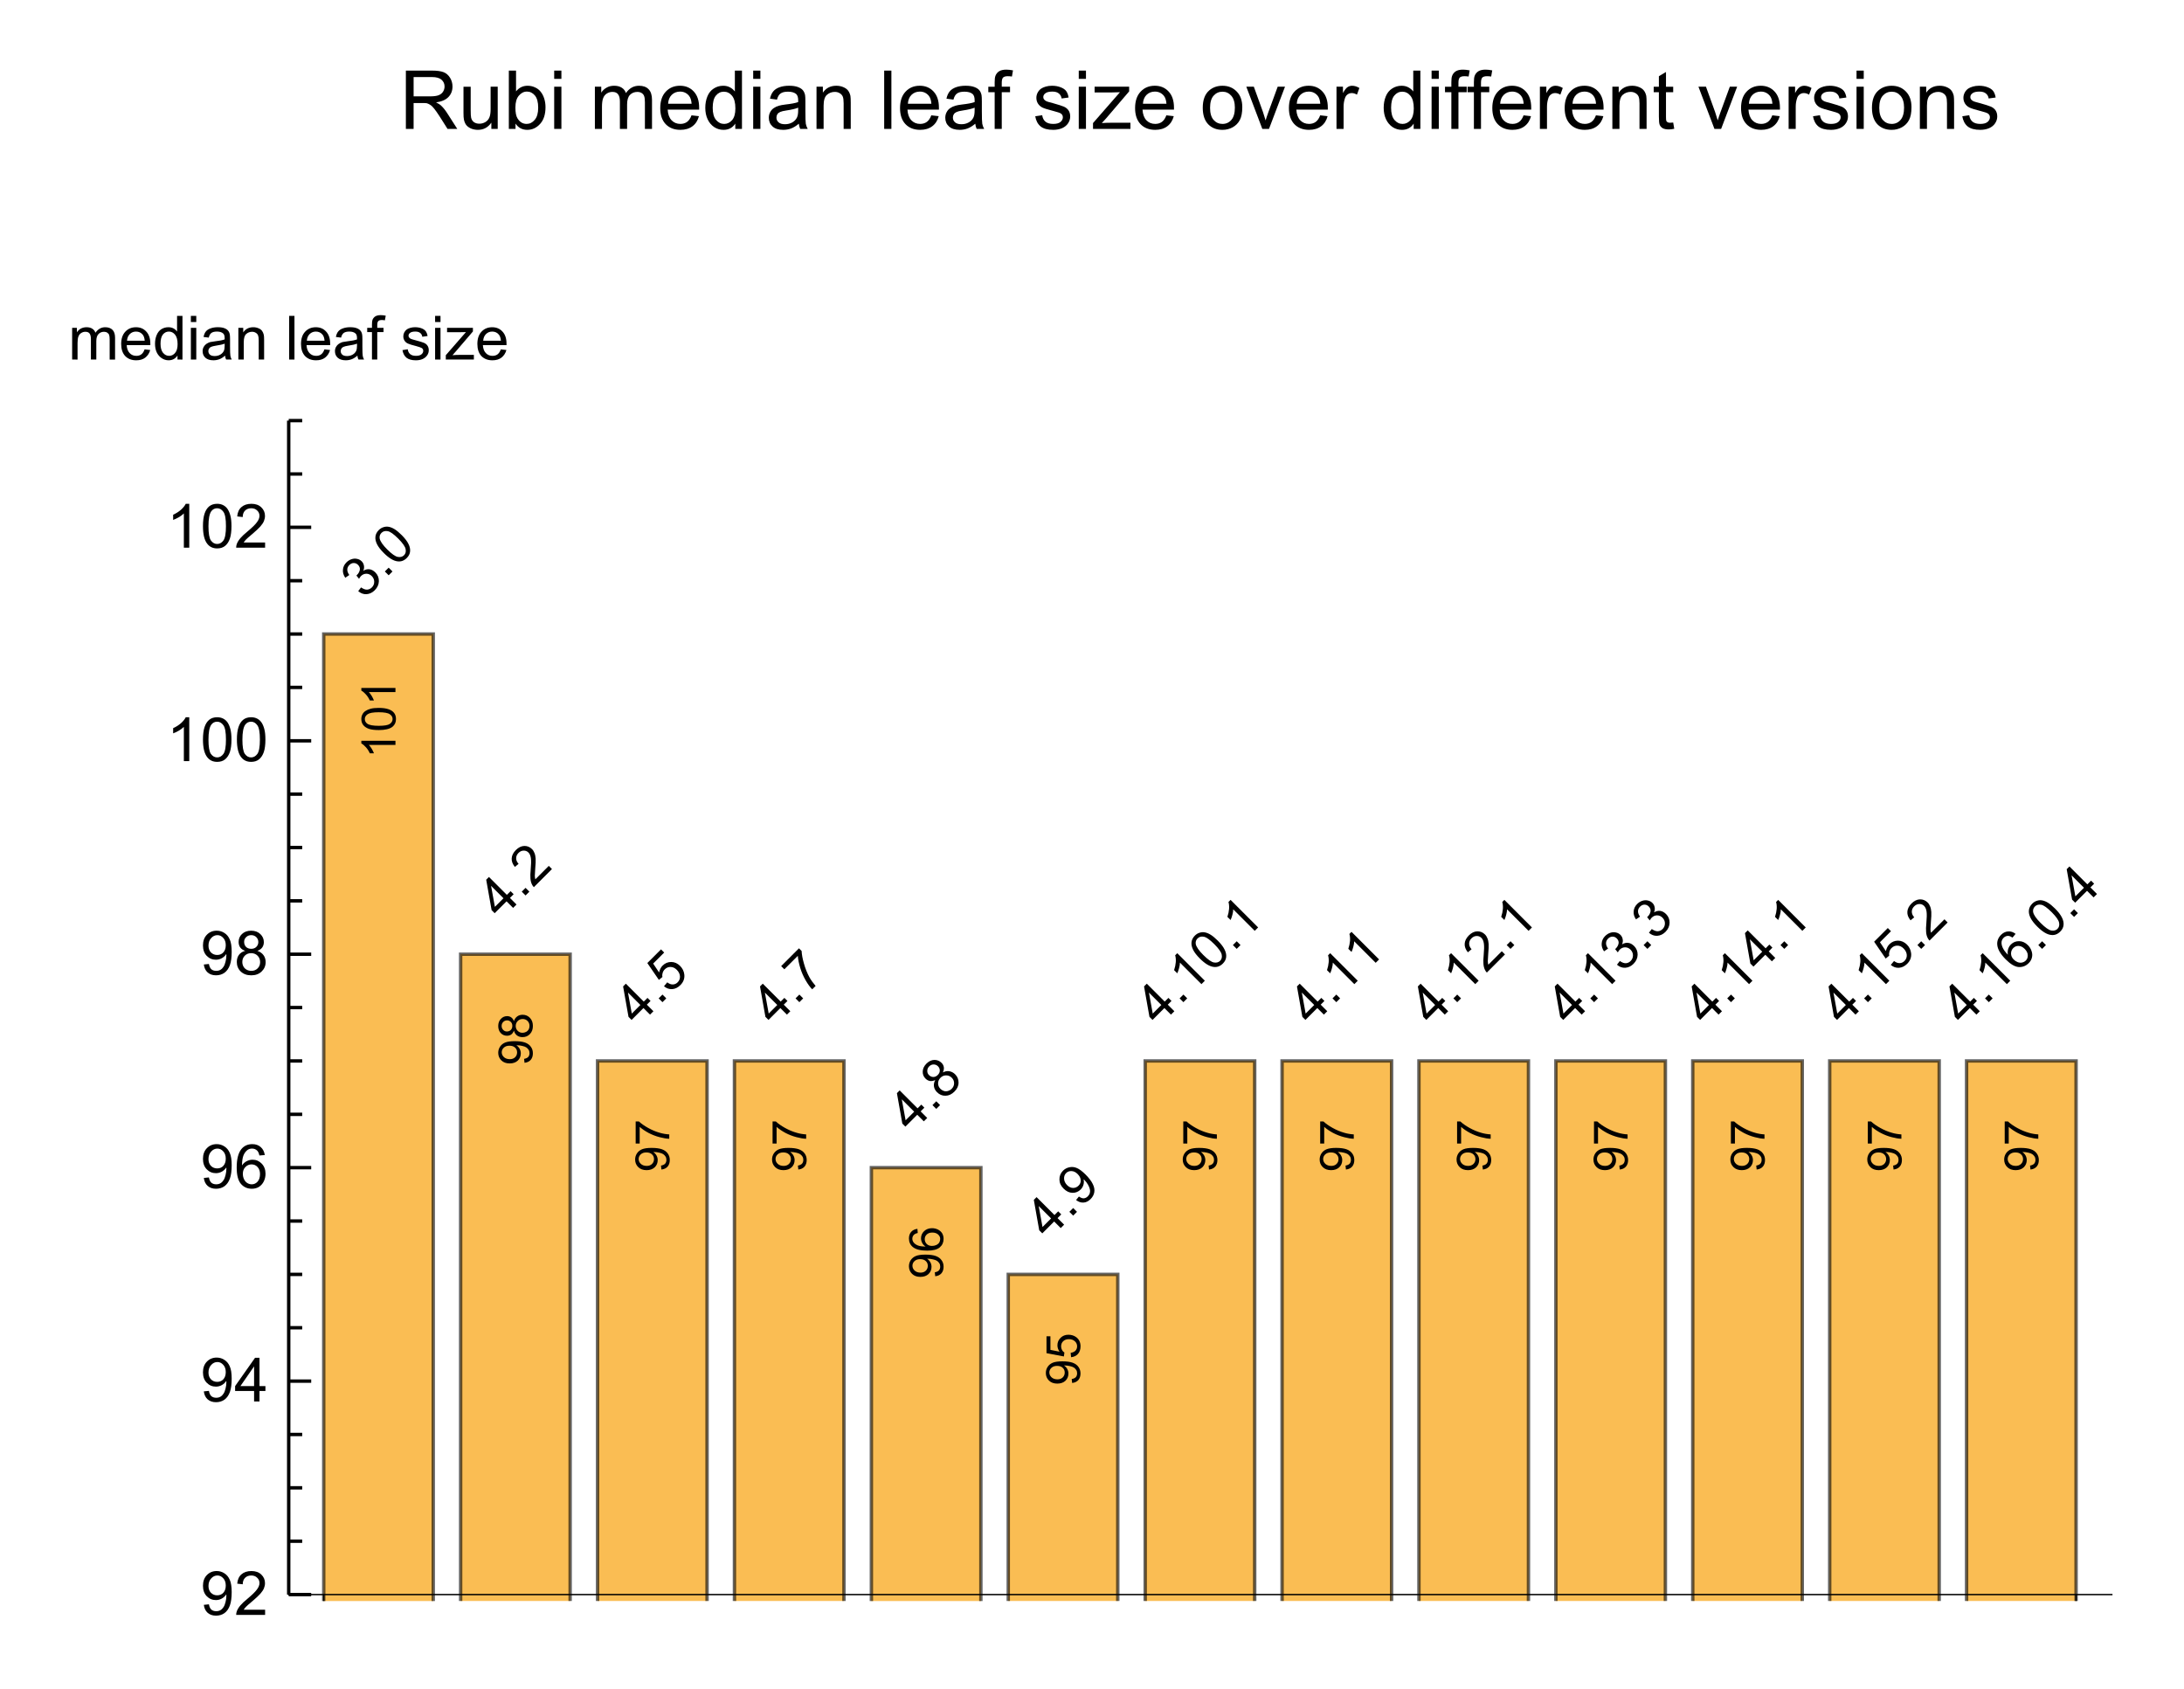 <?xml version="1.0" encoding="UTF-8"?>
<svg width="322pt" height="249pt" version="1.1" viewBox="0 0 322 249" xmlns="http://www.w3.org/2000/svg" xmlns:xlink="http://www.w3.org/1999/xlink">
 <defs>
  <symbol id="glyph0-1" overflow="visible">
   <path d="m-0.828-1.328 0.422-0.547c0.336 0.23 0.629 0.34 0.891 0.328 0.27-0.02 0.504-0.129 0.703-0.328 0.227-0.227 0.344-0.504 0.344-0.828 0-0.32-0.121-0.602-0.359-0.844-0.23-0.227-0.496-0.344-0.797-0.344-0.305 0-0.566 0.117-0.797 0.344-0.094 0.094-0.188 0.23-0.281 0.406l-0.391-0.484c0.043-0.039 0.074-0.07 0.094-0.094 0.211-0.207 0.344-0.445 0.406-0.719 0.055-0.281-0.035-0.535-0.266-0.766-0.176-0.176-0.383-0.266-0.625-0.266-0.238 0-0.457 0.102-0.656 0.297-0.195 0.199-0.297 0.422-0.297 0.672-0.008 0.242 0.09 0.508 0.297 0.797l-0.594 0.406c-0.27-0.395-0.383-0.789-0.344-1.188 0.031-0.406 0.203-0.766 0.516-1.078 0.219-0.219 0.469-0.375 0.75-0.469s0.559-0.109 0.828-0.047c0.262 0.055 0.484 0.172 0.672 0.359 0.18 0.18 0.289 0.391 0.328 0.641 0.051 0.242 0.02 0.492-0.094 0.75 0.312-0.188 0.617-0.258 0.922-0.219 0.301 0.043 0.586 0.199 0.859 0.469 0.352 0.355 0.523 0.781 0.516 1.281-0.012 0.5-0.215 0.949-0.609 1.344-0.355 0.355-0.762 0.547-1.219 0.578-0.445 0.023-0.852-0.129-1.219-0.453z"/>
  </symbol>
  <symbol id="glyph0-2" overflow="visible">
   <path d="m0.516-0.516-0.562-0.562 0.562-0.562 0.562 0.562z"/>
  </symbol>
  <symbol id="glyph0-3" overflow="visible">
   <path d="m-1.766-2.234c-0.477-0.477-0.812-0.91-1-1.297-0.195-0.395-0.273-0.766-0.234-1.109 0.031-0.352 0.199-0.68 0.5-0.984 0.211-0.207 0.445-0.348 0.703-0.422 0.25-0.082 0.512-0.098 0.781-0.047 0.273 0.055 0.559 0.172 0.859 0.359 0.289 0.18 0.633 0.465 1.031 0.859 0.477 0.48 0.812 0.918 1 1.312 0.195 0.387 0.273 0.758 0.234 1.109-0.031 0.344-0.195 0.664-0.484 0.953-0.398 0.398-0.844 0.562-1.344 0.5-0.602-0.062-1.285-0.473-2.047-1.234zm0.516-0.516c0.668 0.668 1.188 1.031 1.562 1.094s0.676-0.02 0.906-0.25c0.227-0.227 0.305-0.523 0.234-0.891-0.062-0.375-0.43-0.895-1.094-1.562-0.664-0.664-1.18-1.031-1.547-1.094-0.375-0.07-0.68 0.012-0.922 0.25-0.227 0.23-0.316 0.508-0.266 0.828 0.086 0.418 0.461 0.961 1.125 1.625z"/>
  </symbol>
  <symbol id="glyph0-4" overflow="visible">
   <path d="m1.828-1.828-0.969-0.969-1.75 1.75-0.453-0.453-0.797-4.484 0.406-0.406 2.641 2.641 0.547-0.547 0.453 0.453-0.547 0.547 0.969 0.969zm-1.422-1.422-1.828-1.828 0.562 3.094z"/>
  </symbol>
  <symbol id="glyph0-5" overflow="visible">
   <path d="m2.375-3.312 0.469 0.469-2.672 2.672c-0.117-0.113-0.207-0.25-0.281-0.406-0.125-0.25-0.195-0.535-0.219-0.859-0.031-0.332-0.02-0.754 0.031-1.266 0.074-0.801 0.086-1.383 0.031-1.75-0.051-0.363-0.172-0.641-0.359-0.828-0.195-0.195-0.43-0.289-0.703-0.281-0.281 0-0.535 0.117-0.766 0.344-0.227 0.23-0.344 0.492-0.344 0.781 0 0.293 0.121 0.57 0.359 0.828l-0.547 0.453c-0.344-0.426-0.5-0.848-0.469-1.266 0.023-0.426 0.227-0.832 0.609-1.219 0.398-0.395 0.812-0.598 1.25-0.609 0.438-0.008 0.82 0.148 1.141 0.469 0.156 0.156 0.273 0.352 0.359 0.578 0.094 0.219 0.148 0.492 0.172 0.812 0.02 0.324 0 0.82-0.062 1.484-0.043 0.543-0.062 0.902-0.062 1.078 0.008 0.168 0.035 0.336 0.078 0.5z"/>
  </symbol>
  <symbol id="glyph0-6" overflow="visible">
   <path d="m-0.828-1.297 0.484-0.578c0.281 0.219 0.555 0.324 0.828 0.312 0.27-0.008 0.504-0.113 0.703-0.312 0.25-0.25 0.363-0.547 0.344-0.891-0.023-0.344-0.18-0.66-0.469-0.953-0.281-0.281-0.59-0.422-0.922-0.422-0.32-0.008-0.609 0.109-0.859 0.359-0.156 0.156-0.258 0.34-0.312 0.547-0.062 0.199-0.07 0.391-0.031 0.578l-0.516 0.422-1.703-2.484 2.016-2.016 0.469 0.469-1.625 1.625 0.875 1.312c0.086-0.414 0.258-0.754 0.516-1.016 0.355-0.352 0.777-0.531 1.266-0.531s0.926 0.195 1.312 0.578c0.363 0.367 0.57 0.793 0.625 1.281 0.062 0.586-0.133 1.102-0.578 1.547-0.367 0.367-0.766 0.562-1.203 0.594s-0.844-0.109-1.219-0.422z"/>
  </symbol>
  <symbol id="glyph0-7" overflow="visible">
   <path d="m-3.266-3.797-0.469-0.469 2.625-2.625 0.391 0.391c0.023 0.523 0.137 1.141 0.344 1.859 0.199 0.711 0.461 1.375 0.797 2 0.238 0.43 0.547 0.859 0.922 1.297l-0.5 0.5c-0.312-0.312-0.637-0.754-0.969-1.328-0.332-0.57-0.598-1.18-0.797-1.828-0.195-0.645-0.316-1.238-0.359-1.781z"/>
  </symbol>
  <symbol id="glyph0-8" overflow="visible">
   <path d="m-1.203-3.203c-0.27 0.125-0.523 0.172-0.766 0.141-0.25-0.039-0.473-0.16-0.672-0.359-0.289-0.289-0.426-0.641-0.406-1.047 0.012-0.414 0.195-0.801 0.547-1.156 0.355-0.352 0.742-0.535 1.156-0.547 0.418-0.008 0.777 0.137 1.078 0.438 0.18 0.18 0.285 0.387 0.328 0.625 0.039 0.242-0.008 0.5-0.141 0.781 0.344-0.176 0.664-0.234 0.969-0.172 0.312 0.055 0.594 0.203 0.844 0.453 0.344 0.344 0.508 0.758 0.5 1.234 0 0.469-0.203 0.906-0.609 1.312-0.398 0.398-0.836 0.602-1.312 0.609-0.477 0.012-0.895-0.16-1.25-0.516-0.258-0.258-0.41-0.539-0.453-0.844-0.051-0.312 0.012-0.629 0.188-0.953zm-0.922-0.734c0.188 0.188 0.402 0.281 0.641 0.281 0.242 0 0.461-0.098 0.656-0.297 0.199-0.195 0.297-0.414 0.297-0.656 0-0.238-0.086-0.445-0.266-0.625-0.176-0.176-0.391-0.266-0.641-0.266s-0.469 0.094-0.656 0.281-0.281 0.406-0.281 0.656c-0.008 0.242 0.074 0.449 0.25 0.625zm1.688 2.031c0.137 0.137 0.305 0.242 0.5 0.312 0.207 0.062 0.414 0.062 0.625 0 0.207-0.062 0.383-0.164 0.531-0.312 0.238-0.238 0.359-0.508 0.359-0.812 0.008-0.312-0.105-0.586-0.344-0.828-0.242-0.238-0.523-0.352-0.844-0.344-0.312 0-0.582 0.117-0.812 0.344-0.238 0.242-0.359 0.516-0.359 0.828s0.117 0.586 0.344 0.812z"/>
  </symbol>
  <symbol id="glyph0-9" overflow="visible">
   <path d="m-0.625-1.25 0.422-0.516c0.27 0.188 0.508 0.277 0.719 0.266 0.219-0.02 0.414-0.117 0.594-0.297 0.156-0.156 0.254-0.32 0.297-0.5 0.051-0.188 0.051-0.375 0-0.562-0.043-0.195-0.137-0.422-0.281-0.672-0.148-0.25-0.324-0.477-0.531-0.688-0.023-0.02-0.059-0.047-0.109-0.078 0.062 0.25 0.055 0.512-0.016 0.781-0.074 0.273-0.211 0.508-0.406 0.703-0.344 0.344-0.75 0.512-1.219 0.5-0.469-0.008-0.906-0.219-1.312-0.625s-0.609-0.852-0.609-1.344c-0.008-0.5 0.168-0.93 0.531-1.297 0.262-0.258 0.574-0.426 0.938-0.5 0.355-0.082 0.719-0.047 1.094 0.109s0.805 0.48 1.297 0.969c0.508 0.512 0.863 0.98 1.062 1.406 0.207 0.418 0.281 0.812 0.219 1.188s-0.246 0.715-0.547 1.016c-0.324 0.324-0.672 0.496-1.047 0.516-0.375 0.023-0.738-0.102-1.094-0.375zm0.234-3.828c-0.281-0.281-0.578-0.426-0.891-0.438-0.32-0.02-0.594 0.078-0.812 0.297s-0.316 0.5-0.297 0.844c0.023 0.344 0.172 0.656 0.453 0.938 0.262 0.262 0.555 0.398 0.875 0.406 0.312 0 0.586-0.113 0.812-0.344 0.23-0.227 0.332-0.492 0.312-0.797-0.012-0.312-0.16-0.613-0.453-0.906z"/>
  </symbol>
  <symbol id="glyph0-10" overflow="visible">
   <path d="m2.109-2.109-0.5 0.5-3.172-3.172c0 0.23-0.039 0.5-0.125 0.812-0.082 0.312-0.172 0.57-0.266 0.766l-0.469-0.469c0.137-0.406 0.219-0.801 0.25-1.188 0.023-0.395-0.008-0.727-0.094-1l0.312-0.312z"/>
  </symbol>
  <symbol id="glyph0-11" overflow="visible">
   <path d="m-0.25-5.875-0.453 0.547c-0.238-0.156-0.445-0.238-0.625-0.25-0.258-0.008-0.488 0.086-0.688 0.281-0.156 0.156-0.254 0.34-0.297 0.547-0.039 0.273 0.008 0.562 0.141 0.875 0.125 0.305 0.387 0.664 0.781 1.078-0.051-0.301-0.035-0.582 0.047-0.844 0.086-0.258 0.219-0.484 0.406-0.672 0.336-0.332 0.734-0.492 1.203-0.484 0.477 0 0.914 0.199 1.312 0.594 0.25 0.25 0.426 0.543 0.531 0.875 0.113 0.324 0.129 0.641 0.047 0.953-0.074 0.305-0.23 0.574-0.469 0.812-0.418 0.418-0.914 0.609-1.484 0.578-0.562-0.039-1.195-0.414-1.906-1.125-0.781-0.781-1.195-1.5-1.25-2.156-0.051-0.551 0.137-1.039 0.562-1.469 0.312-0.312 0.664-0.477 1.047-0.5 0.375-0.031 0.742 0.09 1.094 0.359zm-0.281 3.781c0.168 0.168 0.367 0.297 0.594 0.391 0.238 0.086 0.461 0.102 0.672 0.047 0.207-0.051 0.383-0.148 0.531-0.297 0.207-0.207 0.301-0.469 0.281-0.781-0.012-0.32-0.164-0.629-0.453-0.922-0.281-0.281-0.578-0.426-0.891-0.438-0.301-0.02-0.566 0.086-0.797 0.312-0.219 0.219-0.328 0.492-0.328 0.812 0 0.324 0.133 0.617 0.391 0.875z"/>
  </symbol>
  <symbol id="glyph1-1" overflow="visible">
   <path d="m0-2.609v0.609h-3.922c0.148 0.156 0.293 0.355 0.438 0.594 0.137 0.242 0.242 0.453 0.312 0.641h-0.609c-0.156-0.344-0.348-0.641-0.578-0.891-0.227-0.258-0.453-0.445-0.672-0.562v-0.391z"/>
  </symbol>
  <symbol id="glyph1-2" overflow="visible">
   <path d="m-2.469-0.297c-0.594 0-1.066-0.055-1.422-0.172-0.363-0.125-0.645-0.305-0.844-0.547-0.195-0.238-0.297-0.539-0.297-0.906 0-0.27 0.059-0.504 0.172-0.703 0.105-0.207 0.262-0.375 0.469-0.5 0.199-0.133 0.445-0.238 0.734-0.312 0.293-0.082 0.688-0.125 1.188-0.125 0.586 0 1.059 0.062 1.422 0.188 0.367 0.117 0.648 0.297 0.844 0.547 0.188 0.242 0.281 0.543 0.281 0.906 0 0.48-0.172 0.859-0.516 1.141-0.414 0.324-1.094 0.484-2.031 0.484zm0-0.625c0.824 0 1.371-0.094 1.641-0.281 0.273-0.195 0.406-0.438 0.406-0.719s-0.133-0.516-0.406-0.703c-0.27-0.195-0.816-0.297-1.641-0.297-0.82 0-1.367 0.102-1.641 0.297-0.27 0.188-0.406 0.422-0.406 0.703s0.121 0.512 0.359 0.688c0.305 0.211 0.867 0.312 1.688 0.312z"/>
  </symbol>
  <symbol id="glyph1-3" overflow="visible">
   <path d="m-1.156-0.391-0.062-0.578c0.281-0.051 0.484-0.145 0.609-0.281 0.125-0.145 0.188-0.332 0.188-0.562 0-0.188-0.039-0.348-0.125-0.484-0.094-0.145-0.207-0.266-0.344-0.359-0.145-0.094-0.344-0.164-0.594-0.219-0.25-0.062-0.5-0.094-0.75-0.094h-0.125c0.199 0.125 0.359 0.297 0.484 0.516 0.117 0.211 0.172 0.434 0.172 0.672 0 0.418-0.145 0.773-0.438 1.062-0.301 0.281-0.703 0.422-1.203 0.422-0.508 0-0.914-0.145-1.219-0.438-0.312-0.301-0.469-0.676-0.469-1.125 0-0.332 0.09-0.633 0.266-0.906 0.18-0.27 0.43-0.473 0.75-0.609 0.324-0.133 0.793-0.203 1.406-0.203 0.648 0 1.156 0.07 1.531 0.203 0.375 0.137 0.664 0.344 0.859 0.625 0.199 0.273 0.297 0.59 0.297 0.953 0 0.398-0.102 0.719-0.312 0.969-0.219 0.25-0.523 0.398-0.922 0.438zm-2.219-2.516c-0.352 0-0.629 0.094-0.828 0.281-0.207 0.188-0.312 0.418-0.312 0.688 0 0.273 0.109 0.512 0.328 0.719 0.219 0.199 0.512 0.297 0.875 0.297 0.312 0 0.57-0.094 0.766-0.281 0.199-0.195 0.297-0.438 0.297-0.719 0-0.289-0.098-0.523-0.297-0.703-0.195-0.188-0.473-0.281-0.828-0.281z"/>
  </symbol>
  <symbol id="glyph1-4" overflow="visible">
   <path d="m-2.719-1.234c-0.094 0.25-0.223 0.438-0.391 0.562-0.176 0.125-0.383 0.188-0.625 0.188-0.363 0-0.672-0.129-0.922-0.391-0.25-0.258-0.375-0.609-0.375-1.047s0.133-0.785 0.391-1.047c0.25-0.27 0.559-0.406 0.922-0.406 0.23 0 0.434 0.062 0.609 0.188 0.168 0.117 0.297 0.297 0.391 0.547 0.105-0.312 0.273-0.547 0.5-0.703 0.219-0.156 0.48-0.234 0.781-0.234 0.43 0 0.789 0.152 1.078 0.453 0.293 0.305 0.438 0.699 0.438 1.188 0 0.5-0.145 0.902-0.438 1.203-0.289 0.305-0.656 0.453-1.094 0.453-0.32 0-0.594-0.082-0.812-0.25-0.219-0.164-0.367-0.398-0.453-0.703zm-1.047 0.125c0.242 0 0.438-0.078 0.594-0.234 0.148-0.156 0.219-0.352 0.219-0.594 0-0.238-0.07-0.43-0.219-0.578-0.156-0.156-0.336-0.234-0.547-0.234-0.227 0-0.422 0.078-0.578 0.234s-0.234 0.352-0.234 0.578c0 0.242 0.078 0.438 0.234 0.594 0.148 0.156 0.324 0.234 0.531 0.234zm2.312 0.188c0.18 0 0.352-0.039 0.516-0.125 0.168-0.082 0.297-0.203 0.391-0.359 0.086-0.164 0.125-0.344 0.125-0.531 0-0.289-0.094-0.531-0.281-0.719-0.188-0.195-0.426-0.297-0.719-0.297-0.301 0-0.547 0.102-0.734 0.297-0.195 0.199-0.297 0.445-0.297 0.734 0 0.293 0.102 0.531 0.297 0.719 0.188 0.188 0.422 0.281 0.703 0.281z"/>
  </symbol>
  <symbol id="glyph1-5" overflow="visible">
   <path d="m-4.359-0.328h-0.594v-3.25h0.484c0.344 0.324 0.797 0.641 1.359 0.953s1.141 0.555 1.734 0.719c0.418 0.125 0.875 0.203 1.375 0.234v0.641c-0.395-0.008-0.867-0.086-1.422-0.234-0.562-0.145-1.102-0.352-1.625-0.625-0.52-0.281-0.957-0.578-1.312-0.891z"/>
  </symbol>
  <symbol id="glyph1-6" overflow="visible">
   <path d="m-3.781-3.484 0.047 0.609c-0.238 0.055-0.414 0.133-0.531 0.234-0.176 0.168-0.266 0.371-0.266 0.609 0 0.199 0.059 0.375 0.172 0.531 0.137 0.188 0.34 0.34 0.609 0.453 0.273 0.117 0.664 0.172 1.172 0.172-0.227-0.145-0.395-0.32-0.5-0.531-0.113-0.219-0.172-0.445-0.172-0.688 0-0.406 0.152-0.754 0.453-1.047 0.305-0.289 0.695-0.438 1.172-0.438 0.312 0 0.605 0.07 0.875 0.203 0.273 0.137 0.48 0.324 0.625 0.562 0.133 0.242 0.203 0.512 0.203 0.812 0 0.512-0.188 0.93-0.562 1.25-0.375 0.324-0.992 0.484-1.859 0.484-0.969 0-1.672-0.176-2.109-0.531-0.383-0.312-0.578-0.734-0.578-1.266 0-0.395 0.109-0.719 0.328-0.969s0.527-0.398 0.922-0.453zm2.156 2.516c0.211 0 0.414-0.039 0.609-0.125 0.199-0.094 0.352-0.219 0.453-0.375 0.094-0.164 0.141-0.344 0.141-0.531 0-0.25-0.102-0.469-0.312-0.656-0.207-0.188-0.492-0.281-0.859-0.281-0.344 0-0.613 0.094-0.812 0.281-0.195 0.18-0.297 0.406-0.297 0.688s0.102 0.523 0.297 0.719c0.199 0.188 0.461 0.281 0.781 0.281z"/>
  </symbol>
  <symbol id="glyph1-7" overflow="visible">
   <path d="m-1.312-0.297-0.062-0.641c0.324-0.051 0.562-0.16 0.719-0.328 0.156-0.176 0.234-0.391 0.234-0.641 0-0.289-0.109-0.535-0.328-0.734-0.227-0.207-0.523-0.312-0.891-0.312-0.352 0-0.629 0.102-0.828 0.297-0.207 0.188-0.312 0.445-0.312 0.766 0 0.199 0.047 0.383 0.141 0.547 0.086 0.156 0.199 0.277 0.344 0.359l-0.078 0.578-2.562-0.484v-2.484h0.578v2l1.344 0.266c-0.207-0.301-0.312-0.613-0.312-0.938 0-0.438 0.156-0.805 0.469-1.109 0.305-0.301 0.688-0.453 1.156-0.453 0.461 0 0.855 0.133 1.188 0.391 0.398 0.324 0.594 0.762 0.594 1.312 0 0.461-0.125 0.836-0.375 1.125-0.258 0.281-0.598 0.445-1.016 0.484z"/>
  </symbol>
  <symbol id="glyph2-1" overflow="visible">
   <path d="m0.5-1.484 0.75-0.078c0.062 0.355 0.18 0.617 0.359 0.781 0.188 0.156 0.426 0.234 0.719 0.234 0.238 0 0.445-0.051 0.625-0.156 0.188-0.113 0.336-0.266 0.453-0.453 0.125-0.188 0.223-0.438 0.297-0.75 0.082-0.312 0.125-0.633 0.125-0.969 0-0.031-0.008-0.082-0.016-0.156-0.156 0.25-0.371 0.453-0.641 0.609-0.273 0.156-0.57 0.234-0.891 0.234-0.531 0-0.984-0.191-1.359-0.578-0.367-0.383-0.547-0.895-0.547-1.531 0-0.656 0.191-1.18 0.578-1.578 0.383-0.395 0.867-0.594 1.453-0.594 0.414 0 0.797 0.117 1.141 0.344 0.344 0.219 0.602 0.539 0.781 0.953 0.188 0.418 0.281 1.023 0.281 1.812 0 0.824-0.09 1.48-0.266 1.969-0.18 0.492-0.445 0.867-0.797 1.125-0.355 0.25-0.773 0.375-1.25 0.375-0.5 0-0.914-0.141-1.234-0.422-0.312-0.281-0.5-0.672-0.562-1.172zm3.234-2.844c0-0.457-0.125-0.816-0.375-1.078-0.242-0.27-0.527-0.406-0.859-0.406-0.355 0-0.664 0.148-0.922 0.438-0.262 0.281-0.391 0.652-0.391 1.109 0 0.406 0.117 0.742 0.359 1 0.25 0.25 0.555 0.375 0.922 0.375 0.375 0 0.676-0.125 0.906-0.375 0.238-0.258 0.359-0.613 0.359-1.062z"/>
  </symbol>
  <symbol id="glyph2-2" overflow="visible">
   <path d="m4.531-0.766v0.766h-4.266c0-0.188 0.031-0.367 0.094-0.547 0.113-0.289 0.289-0.578 0.531-0.859 0.238-0.281 0.582-0.602 1.031-0.969 0.695-0.582 1.164-1.039 1.406-1.375 0.25-0.332 0.375-0.648 0.375-0.953 0-0.312-0.117-0.57-0.344-0.781-0.219-0.219-0.508-0.328-0.859-0.328-0.387 0-0.695 0.117-0.922 0.344-0.23 0.23-0.344 0.547-0.344 0.953l-0.812-0.094c0.051-0.602 0.258-1.062 0.625-1.375 0.363-0.32 0.852-0.484 1.469-0.484 0.613 0 1.098 0.172 1.453 0.516 0.363 0.344 0.547 0.766 0.547 1.266 0 0.262-0.055 0.516-0.156 0.766-0.105 0.25-0.281 0.516-0.531 0.797-0.242 0.273-0.641 0.648-1.203 1.125-0.48 0.398-0.789 0.668-0.922 0.812-0.137 0.148-0.246 0.289-0.328 0.422z"/>
  </symbol>
  <symbol id="glyph2-3" overflow="visible">
   <path d="m2.906 0v-1.547h-2.797v-0.719l2.938-4.172h0.656v4.172h0.875v0.719h-0.875v1.547zm0-2.266v-2.906l-2.016 2.906z"/>
  </symbol>
  <symbol id="glyph2-4" overflow="visible">
   <path d="m4.484-4.859-0.797 0.062c-0.062-0.312-0.164-0.539-0.297-0.688-0.211-0.219-0.469-0.328-0.781-0.328-0.262 0-0.484 0.07-0.672 0.203-0.25 0.188-0.449 0.453-0.594 0.797-0.137 0.344-0.211 0.84-0.219 1.484 0.188-0.281 0.414-0.488 0.688-0.625 0.281-0.145 0.57-0.219 0.875-0.219 0.531 0 0.977 0.195 1.344 0.578 0.375 0.387 0.562 0.887 0.562 1.5 0 0.406-0.09 0.789-0.266 1.141-0.18 0.344-0.418 0.609-0.719 0.797-0.305 0.176-0.648 0.266-1.031 0.266-0.656 0-1.195-0.238-1.609-0.719-0.418-0.488-0.625-1.289-0.625-2.406 0-1.238 0.227-2.144 0.688-2.719 0.395-0.488 0.938-0.734 1.625-0.734 0.5 0 0.91 0.148 1.234 0.438 0.32 0.281 0.52 0.672 0.594 1.172zm-3.234 2.766c0 0.281 0.055 0.547 0.172 0.797 0.113 0.242 0.273 0.43 0.484 0.562 0.207 0.125 0.426 0.188 0.656 0.188 0.332 0 0.617-0.129 0.859-0.391 0.238-0.27 0.359-0.641 0.359-1.109 0-0.445-0.121-0.797-0.359-1.047-0.23-0.258-0.527-0.391-0.891-0.391-0.355 0-0.656 0.133-0.906 0.391-0.25 0.25-0.375 0.586-0.375 1z"/>
  </symbol>
  <symbol id="glyph2-5" overflow="visible">
   <path d="m1.594-3.5c-0.336-0.113-0.578-0.281-0.734-0.5-0.156-0.227-0.234-0.5-0.234-0.812 0-0.469 0.164-0.859 0.5-1.172 0.344-0.32 0.789-0.484 1.344-0.484 0.562 0 1.016 0.168 1.359 0.5 0.344 0.324 0.516 0.719 0.516 1.188 0 0.293-0.078 0.555-0.234 0.781-0.156 0.219-0.398 0.387-0.719 0.5 0.395 0.137 0.695 0.352 0.906 0.641 0.207 0.281 0.312 0.621 0.312 1.016 0 0.555-0.199 1.016-0.594 1.391-0.387 0.375-0.898 0.562-1.531 0.562-0.637 0-1.152-0.188-1.547-0.562-0.387-0.375-0.578-0.844-0.578-1.406 0-0.414 0.102-0.766 0.312-1.047 0.219-0.289 0.523-0.488 0.922-0.594zm-0.156-1.328c0 0.305 0.094 0.555 0.281 0.75 0.195 0.188 0.453 0.281 0.766 0.281s0.562-0.094 0.75-0.281c0.195-0.195 0.297-0.438 0.297-0.719s-0.102-0.52-0.297-0.719c-0.199-0.195-0.449-0.297-0.75-0.297-0.305 0-0.555 0.102-0.75 0.297-0.199 0.188-0.297 0.418-0.297 0.688zm-0.266 2.969c0 0.23 0.051 0.449 0.156 0.656 0.113 0.211 0.273 0.371 0.484 0.484 0.207 0.117 0.438 0.172 0.688 0.172 0.375 0 0.68-0.117 0.922-0.359 0.25-0.238 0.375-0.547 0.375-0.922 0-0.383-0.125-0.703-0.375-0.953s-0.57-0.375-0.953-0.375c-0.375 0-0.688 0.125-0.938 0.375-0.242 0.25-0.359 0.559-0.359 0.922z"/>
  </symbol>
  <symbol id="glyph2-6" overflow="visible">
   <path d="m3.359 0h-0.797v-5.047c-0.188 0.188-0.438 0.375-0.75 0.562-0.312 0.18-0.59 0.309-0.828 0.391v-0.766c0.438-0.195 0.82-0.441 1.156-0.734 0.332-0.301 0.566-0.594 0.703-0.875h0.516z"/>
  </symbol>
  <symbol id="glyph2-7" overflow="visible">
   <path d="m0.375-3.172c0-0.758 0.078-1.375 0.234-1.844s0.383-0.828 0.688-1.078c0.312-0.25 0.703-0.375 1.172-0.375 0.352 0 0.66 0.074 0.922 0.219 0.258 0.137 0.473 0.336 0.641 0.594 0.164 0.262 0.297 0.578 0.391 0.953 0.102 0.375 0.156 0.887 0.156 1.531 0 0.75-0.078 1.359-0.234 1.828-0.156 0.461-0.391 0.82-0.703 1.078-0.305 0.25-0.695 0.375-1.172 0.375-0.617 0-1.102-0.223-1.453-0.672-0.43-0.531-0.641-1.398-0.641-2.609zm0.812 0c0 1.055 0.117 1.758 0.359 2.109 0.25 0.344 0.555 0.516 0.922 0.516 0.363 0 0.672-0.172 0.922-0.516 0.25-0.352 0.375-1.055 0.375-2.109 0-1.062-0.125-1.766-0.375-2.109-0.25-0.352-0.559-0.531-0.922-0.531-0.367 0-0.656 0.152-0.875 0.453-0.273 0.398-0.406 1.125-0.406 2.188z"/>
  </symbol>
  <symbol id="glyph2-8" overflow="visible">
   <path d="m0.594 0v-4.672h0.703v0.656c0.145-0.227 0.336-0.41 0.578-0.547 0.25-0.133 0.531-0.203 0.844-0.203 0.344 0 0.625 0.074 0.844 0.219 0.219 0.137 0.375 0.336 0.469 0.594 0.375-0.539 0.852-0.812 1.438-0.812 0.469 0 0.828 0.133 1.078 0.391 0.25 0.25 0.375 0.641 0.375 1.172v3.203h-0.797v-2.938c0-0.32-0.027-0.551-0.078-0.688-0.043-0.133-0.133-0.242-0.266-0.328-0.137-0.094-0.297-0.141-0.484-0.141-0.324 0-0.594 0.109-0.812 0.328s-0.328 0.57-0.328 1.047v2.719h-0.797v-3.031c0-0.352-0.062-0.617-0.188-0.797-0.125-0.176-0.336-0.266-0.625-0.266-0.23 0-0.438 0.062-0.625 0.188-0.188 0.117-0.324 0.289-0.406 0.516-0.086 0.219-0.125 0.543-0.125 0.969v2.422z"/>
  </symbol>
  <symbol id="glyph2-9" overflow="visible">
   <path d="m3.781-1.5 0.828 0.094c-0.137 0.48-0.383 0.855-0.734 1.125-0.344 0.262-0.789 0.391-1.328 0.391-0.68 0-1.219-0.207-1.625-0.625-0.398-0.426-0.594-1.02-0.594-1.781 0-0.781 0.203-1.383 0.609-1.812 0.406-0.438 0.93-0.656 1.578-0.656 0.625 0 1.129 0.215 1.516 0.641 0.395 0.418 0.594 1.012 0.594 1.781v0.219h-3.484c0.031 0.512 0.176 0.902 0.438 1.172 0.258 0.273 0.586 0.406 0.984 0.406 0.289 0 0.535-0.07 0.734-0.219 0.207-0.156 0.367-0.398 0.484-0.734zm-2.594-1.281h2.609c-0.031-0.395-0.133-0.691-0.297-0.891-0.25-0.301-0.578-0.453-0.984-0.453-0.367 0-0.672 0.125-0.922 0.375-0.242 0.242-0.375 0.562-0.406 0.969z"/>
  </symbol>
  <symbol id="glyph2-10" overflow="visible">
   <path d="m3.625 0v-0.594c-0.305 0.469-0.742 0.703-1.312 0.703-0.367 0-0.703-0.105-1.016-0.312-0.312-0.207-0.559-0.492-0.734-0.859-0.168-0.363-0.25-0.785-0.25-1.266 0-0.469 0.078-0.891 0.234-1.266 0.156-0.383 0.383-0.676 0.688-0.875 0.312-0.195 0.66-0.297 1.047-0.297 0.281 0 0.531 0.059 0.75 0.172 0.219 0.117 0.395 0.273 0.531 0.469v-2.312h0.797v6.438zm-2.5-2.328c0 0.594 0.125 1.043 0.375 1.344 0.25 0.293 0.547 0.438 0.891 0.438s0.633-0.141 0.875-0.422c0.25-0.281 0.375-0.711 0.375-1.297 0-0.633-0.125-1.102-0.375-1.406-0.25-0.301-0.555-0.453-0.906-0.453-0.355 0-0.652 0.148-0.891 0.438-0.23 0.293-0.344 0.746-0.344 1.359z"/>
  </symbol>
  <symbol id="glyph2-11" overflow="visible">
   <path d="m0.594-5.531v-0.906h0.797v0.906zm0 5.531v-4.672h0.797v4.672z"/>
  </symbol>
  <symbol id="glyph2-12" overflow="visible">
   <path d="m3.641-0.578c-0.293 0.25-0.574 0.43-0.844 0.531-0.273 0.102-0.562 0.156-0.875 0.156-0.512 0-0.906-0.125-1.188-0.375-0.273-0.25-0.406-0.57-0.406-0.969 0-0.227 0.051-0.438 0.156-0.625 0.102-0.188 0.238-0.336 0.406-0.453 0.164-0.113 0.352-0.203 0.562-0.266 0.156-0.031 0.391-0.066 0.703-0.109 0.645-0.07 1.117-0.164 1.422-0.281v-0.203c0-0.32-0.074-0.547-0.219-0.672-0.211-0.188-0.512-0.281-0.906-0.281-0.375 0-0.652 0.07-0.828 0.203-0.18 0.125-0.309 0.355-0.391 0.688l-0.766-0.094c0.062-0.332 0.172-0.598 0.328-0.797 0.164-0.207 0.398-0.363 0.703-0.469 0.312-0.113 0.664-0.172 1.062-0.172 0.406 0 0.727 0.047 0.969 0.141 0.25 0.094 0.43 0.215 0.547 0.359 0.125 0.137 0.207 0.312 0.25 0.531 0.031 0.137 0.047 0.375 0.047 0.719v1.062c0 0.73 0.016 1.195 0.047 1.391 0.031 0.199 0.098 0.387 0.203 0.562h-0.828c-0.086-0.164-0.137-0.359-0.156-0.578zm-0.062-1.766c-0.293 0.117-0.727 0.215-1.297 0.297-0.324 0.055-0.555 0.109-0.688 0.172-0.137 0.055-0.242 0.137-0.312 0.25-0.074 0.117-0.109 0.242-0.109 0.375 0 0.211 0.078 0.387 0.234 0.531 0.156 0.137 0.391 0.203 0.703 0.203 0.301 0 0.57-0.066 0.812-0.203 0.238-0.133 0.414-0.316 0.531-0.547 0.082-0.176 0.125-0.438 0.125-0.781z"/>
  </symbol>
  <symbol id="glyph2-13" overflow="visible">
   <path d="m0.594 0v-4.672h0.719v0.672c0.332-0.508 0.828-0.766 1.484-0.766 0.281 0 0.535 0.055 0.766 0.156 0.238 0.094 0.414 0.227 0.531 0.391 0.113 0.156 0.195 0.352 0.25 0.578 0.031 0.148 0.047 0.402 0.047 0.766v2.875h-0.797v-2.844c0-0.32-0.031-0.562-0.094-0.719s-0.172-0.281-0.328-0.375c-0.156-0.102-0.34-0.156-0.547-0.156-0.336 0-0.625 0.109-0.875 0.328-0.242 0.211-0.359 0.617-0.359 1.219v2.547z"/>
  </symbol>
  <symbol id="glyph2-14" overflow="visible">
   <path d="m0.578 0v-6.438h0.781v6.438z"/>
  </symbol>
  <symbol id="glyph2-15" overflow="visible">
   <path d="m0.781 0v-4.047h-0.703v-0.625h0.703v-0.484c0-0.32 0.023-0.555 0.078-0.703 0.082-0.207 0.219-0.375 0.406-0.5 0.195-0.125 0.469-0.188 0.812-0.188 0.219 0 0.461 0.027 0.734 0.078l-0.125 0.688c-0.156-0.031-0.309-0.047-0.453-0.047-0.242 0-0.414 0.055-0.516 0.156-0.105 0.105-0.156 0.297-0.156 0.578v0.422h0.922v0.625h-0.922v4.047z"/>
  </symbol>
  <symbol id="glyph2-16" overflow="visible">
   <path d="m0.281-1.391 0.781-0.125c0.039 0.312 0.16 0.555 0.359 0.719 0.207 0.168 0.488 0.25 0.844 0.25 0.363 0 0.633-0.07 0.812-0.219 0.176-0.145 0.266-0.316 0.266-0.516 0-0.188-0.078-0.328-0.234-0.422-0.117-0.07-0.387-0.164-0.812-0.281-0.586-0.145-0.992-0.27-1.219-0.375-0.219-0.102-0.387-0.25-0.5-0.438-0.117-0.188-0.172-0.395-0.172-0.625 0-0.207 0.047-0.398 0.141-0.578 0.094-0.176 0.223-0.328 0.391-0.453 0.125-0.082 0.289-0.156 0.5-0.219 0.219-0.062 0.445-0.094 0.688-0.094 0.363 0 0.68 0.055 0.953 0.156 0.281 0.105 0.488 0.246 0.625 0.422 0.133 0.18 0.227 0.418 0.281 0.719l-0.781 0.109c-0.031-0.238-0.137-0.426-0.312-0.562-0.168-0.133-0.402-0.203-0.703-0.203-0.367 0-0.625 0.062-0.781 0.188-0.156 0.117-0.234 0.258-0.234 0.422 0 0.105 0.031 0.195 0.094 0.266 0.062 0.094 0.164 0.168 0.312 0.219 0.07 0.031 0.301 0.102 0.688 0.203 0.562 0.148 0.953 0.266 1.172 0.359 0.227 0.094 0.406 0.234 0.531 0.422 0.125 0.18 0.188 0.402 0.188 0.672 0 0.273-0.078 0.523-0.234 0.75-0.156 0.23-0.383 0.414-0.672 0.547-0.281 0.125-0.609 0.188-0.984 0.188-0.605 0-1.07-0.125-1.391-0.375-0.312-0.258-0.512-0.633-0.594-1.125z"/>
  </symbol>
  <symbol id="glyph2-17" overflow="visible">
   <path d="m0.172 0v-0.641l2.969-3.406c-0.336 0.012-0.633 0.016-0.891 0.016h-1.891v-0.641h3.812v0.531l-2.531 2.953-0.484 0.547c0.352-0.031 0.688-0.047 1-0.047h2.156v0.688z"/>
  </symbol>
  <symbol id="glyph3-1" overflow="visible">
   <path d="m0.938 0v-8.594h3.812c0.77 0 1.352 0.078 1.75 0.234 0.395 0.156 0.711 0.434 0.953 0.828 0.238 0.387 0.359 0.812 0.359 1.281 0 0.617-0.199 1.133-0.594 1.547-0.398 0.418-1.008 0.684-1.828 0.797 0.301 0.148 0.531 0.289 0.688 0.422 0.332 0.305 0.645 0.684 0.938 1.141l1.5 2.344h-1.438l-1.125-1.781c-0.336-0.52-0.609-0.914-0.828-1.188-0.211-0.27-0.402-0.457-0.578-0.562-0.168-0.113-0.34-0.195-0.516-0.25-0.125-0.02-0.336-0.031-0.625-0.031h-1.328v3.812zm1.141-4.797h2.453c0.508 0 0.91-0.051 1.203-0.156 0.301-0.113 0.523-0.285 0.672-0.516 0.156-0.238 0.234-0.5 0.234-0.781 0-0.406-0.152-0.738-0.453-1-0.293-0.258-0.758-0.391-1.391-0.391h-2.719z"/>
  </symbol>
  <symbol id="glyph3-2" overflow="visible">
   <path d="m4.875 0v-0.922c-0.492 0.711-1.152 1.062-1.984 1.062-0.367 0-0.711-0.07-1.031-0.203-0.312-0.145-0.547-0.32-0.703-0.531-0.156-0.219-0.266-0.484-0.328-0.797-0.043-0.195-0.062-0.523-0.062-0.984v-3.844h1.062v3.453c0 0.543 0.02 0.914 0.062 1.109 0.062 0.273 0.195 0.492 0.406 0.656 0.219 0.156 0.488 0.234 0.812 0.234 0.312 0 0.602-0.078 0.875-0.234 0.281-0.164 0.477-0.391 0.594-0.672 0.125-0.281 0.188-0.688 0.188-1.219v-3.328h1.047v6.219z"/>
  </symbol>
  <symbol id="glyph3-3" overflow="visible">
   <path d="m1.766 0h-0.984v-8.594h1.062v3.062c0.445-0.551 1.016-0.828 1.703-0.828 0.383 0 0.742 0.078 1.078 0.234 0.344 0.148 0.625 0.359 0.844 0.641 0.227 0.281 0.406 0.621 0.531 1.016 0.125 0.398 0.188 0.82 0.188 1.266 0 1.062-0.266 1.887-0.797 2.469-0.531 0.586-1.164 0.875-1.891 0.875-0.742 0-1.32-0.305-1.734-0.922zm-0.016-3.156c0 0.742 0.102 1.277 0.312 1.609 0.332 0.543 0.781 0.812 1.344 0.812 0.457 0 0.852-0.195 1.188-0.594 0.344-0.395 0.516-0.992 0.516-1.797 0-0.812-0.164-1.41-0.484-1.797-0.324-0.383-0.715-0.578-1.172-0.578-0.461 0-0.859 0.203-1.203 0.609-0.336 0.398-0.5 0.977-0.5 1.734z"/>
  </symbol>
  <symbol id="glyph3-4" overflow="visible">
   <path d="m0.797-7.375v-1.219h1.062v1.219zm0 7.375v-6.219h1.062v6.219z"/>
  </symbol>
  <symbol id="glyph3-5" overflow="visible">
   <path d="m0.797 0v-6.219h0.938v0.875c0.195-0.312 0.457-0.555 0.781-0.734 0.32-0.188 0.691-0.281 1.109-0.281 0.457 0 0.832 0.094 1.125 0.281 0.301 0.188 0.508 0.453 0.625 0.797 0.5-0.719 1.141-1.078 1.922-1.078 0.625 0 1.098 0.172 1.422 0.516 0.332 0.336 0.5 0.859 0.5 1.578v4.266h-1.047v-3.922c0-0.414-0.039-0.719-0.109-0.906-0.062-0.188-0.184-0.336-0.359-0.453-0.18-0.113-0.391-0.172-0.641-0.172-0.438 0-0.805 0.148-1.094 0.438-0.281 0.293-0.422 0.762-0.422 1.406v3.609h-1.062v-4.047c0-0.469-0.09-0.816-0.266-1.047-0.168-0.238-0.445-0.359-0.828-0.359-0.305 0-0.578 0.078-0.828 0.234s-0.434 0.387-0.547 0.688c-0.117 0.305-0.172 0.734-0.172 1.297v3.234z"/>
  </symbol>
  <symbol id="glyph3-6" overflow="visible">
   <path d="m5.047-2 1.094 0.125c-0.168 0.637-0.484 1.133-0.953 1.484-0.469 0.355-1.062 0.531-1.781 0.531-0.906 0-1.633-0.281-2.172-0.844-0.531-0.562-0.797-1.348-0.797-2.359 0-1.039 0.27-1.848 0.812-2.422 0.539-0.582 1.238-0.875 2.094-0.875 0.832 0 1.508 0.281 2.031 0.844 0.531 0.562 0.797 1.359 0.797 2.391v0.281h-4.641c0.039 0.688 0.234 1.215 0.578 1.578 0.344 0.355 0.773 0.531 1.297 0.531 0.383 0 0.711-0.098 0.984-0.297 0.281-0.207 0.5-0.531 0.656-0.969zm-3.453-1.703h3.469c-0.043-0.531-0.172-0.926-0.391-1.188-0.344-0.406-0.781-0.609-1.312-0.609-0.492 0-0.902 0.164-1.234 0.484-0.324 0.324-0.5 0.762-0.531 1.312z"/>
  </symbol>
  <symbol id="glyph3-7" overflow="visible">
   <path d="m4.828 0v-0.781c-0.398 0.617-0.977 0.922-1.734 0.922-0.5 0-0.961-0.137-1.375-0.406-0.418-0.281-0.742-0.664-0.969-1.156-0.23-0.488-0.344-1.051-0.344-1.688 0-0.613 0.102-1.176 0.312-1.688 0.207-0.508 0.52-0.895 0.938-1.156 0.414-0.27 0.879-0.406 1.391-0.406 0.375 0 0.707 0.078 1 0.234 0.289 0.156 0.531 0.359 0.719 0.609v-3.078h1.047v8.594zm-3.328-3.109c0 0.805 0.164 1.402 0.5 1.797 0.332 0.387 0.727 0.578 1.188 0.578 0.457 0 0.848-0.188 1.172-0.562 0.32-0.375 0.484-0.945 0.484-1.719 0-0.852-0.168-1.477-0.5-1.875-0.324-0.395-0.727-0.594-1.203-0.594-0.469 0-0.859 0.195-1.172 0.578-0.312 0.375-0.469 0.977-0.469 1.797z"/>
  </symbol>
  <symbol id="glyph3-8" overflow="visible">
   <path d="m4.859-0.766c-0.398 0.336-0.777 0.57-1.141 0.703-0.355 0.133-0.742 0.203-1.156 0.203-0.688 0-1.215-0.164-1.578-0.5-0.367-0.332-0.547-0.758-0.547-1.281 0-0.301 0.066-0.578 0.203-0.828 0.133-0.258 0.316-0.461 0.547-0.609 0.227-0.156 0.484-0.27 0.766-0.344 0.195-0.062 0.508-0.117 0.938-0.172 0.844-0.094 1.469-0.211 1.875-0.359v-0.266c0-0.438-0.102-0.742-0.297-0.922-0.273-0.227-0.672-0.344-1.203-0.344-0.492 0-0.855 0.09-1.094 0.266-0.242 0.168-0.418 0.469-0.531 0.906l-1.031-0.141c0.094-0.438 0.25-0.789 0.469-1.062 0.219-0.27 0.531-0.477 0.938-0.625 0.406-0.145 0.875-0.219 1.406-0.219s0.961 0.062 1.297 0.188c0.332 0.125 0.578 0.281 0.734 0.469s0.266 0.43 0.328 0.719c0.031 0.18 0.047 0.5 0.047 0.969v1.406c0 0.98 0.02 1.602 0.062 1.859 0.051 0.262 0.145 0.512 0.281 0.75h-1.109c-0.105-0.219-0.172-0.473-0.203-0.766zm-0.094-2.359c-0.387 0.156-0.961 0.293-1.719 0.406-0.438 0.062-0.746 0.137-0.922 0.219-0.18 0.074-0.32 0.184-0.422 0.328-0.094 0.148-0.141 0.312-0.141 0.5 0 0.281 0.102 0.516 0.312 0.703 0.219 0.188 0.531 0.281 0.938 0.281s0.766-0.086 1.078-0.266c0.32-0.176 0.555-0.422 0.703-0.734 0.113-0.238 0.172-0.586 0.172-1.047z"/>
  </symbol>
  <symbol id="glyph3-9" overflow="visible">
   <path d="m0.797 0v-6.219h0.938v0.875c0.457-0.676 1.117-1.016 1.984-1.016 0.375 0 0.719 0.07 1.031 0.203 0.32 0.137 0.562 0.312 0.719 0.531s0.266 0.477 0.328 0.766c0.031 0.199 0.047 0.543 0.047 1.031v3.828h-1.047v-3.781c0-0.438-0.043-0.758-0.125-0.969-0.086-0.207-0.23-0.375-0.438-0.5-0.211-0.133-0.453-0.203-0.734-0.203-0.449 0-0.84 0.148-1.172 0.438-0.324 0.281-0.484 0.82-0.484 1.609v3.406z"/>
  </symbol>
  <symbol id="glyph3-10" overflow="visible">
   <path d="m0.766 0v-8.594h1.062v8.594z"/>
  </symbol>
  <symbol id="glyph3-11" overflow="visible">
   <path d="m1.047 0v-5.406h-0.938v-0.812h0.938v-0.672c0-0.414 0.035-0.723 0.109-0.922 0.102-0.281 0.281-0.504 0.531-0.672 0.258-0.164 0.617-0.25 1.078-0.25 0.301 0 0.629 0.039 0.984 0.109l-0.156 0.906c-0.219-0.031-0.43-0.047-0.625-0.047-0.324 0-0.555 0.07-0.688 0.203-0.125 0.137-0.188 0.391-0.188 0.766v0.578h1.219v0.812h-1.219v5.406z"/>
  </symbol>
  <symbol id="glyph3-12" overflow="visible">
   <path d="m0.375-1.859 1.031-0.156c0.062 0.418 0.223 0.734 0.484 0.953 0.27 0.219 0.648 0.328 1.141 0.328 0.477 0 0.832-0.094 1.062-0.281 0.238-0.195 0.359-0.43 0.359-0.703 0-0.238-0.105-0.426-0.312-0.562-0.148-0.094-0.508-0.211-1.078-0.359-0.773-0.195-1.309-0.363-1.609-0.5-0.293-0.145-0.516-0.344-0.672-0.594s-0.234-0.531-0.234-0.844c0-0.27 0.062-0.523 0.188-0.766 0.125-0.238 0.297-0.438 0.516-0.594 0.164-0.113 0.391-0.211 0.672-0.297 0.281-0.082 0.586-0.125 0.922-0.125 0.477 0 0.898 0.074 1.266 0.219 0.375 0.137 0.648 0.324 0.828 0.562 0.176 0.242 0.297 0.559 0.359 0.953l-1.031 0.141c-0.043-0.312-0.18-0.555-0.406-0.734-0.219-0.188-0.539-0.281-0.953-0.281-0.48 0-0.824 0.086-1.031 0.25-0.211 0.156-0.312 0.344-0.312 0.562 0 0.137 0.039 0.258 0.125 0.359 0.094 0.117 0.227 0.211 0.406 0.281 0.102 0.043 0.414 0.133 0.938 0.266 0.75 0.211 1.27 0.375 1.562 0.5 0.289 0.125 0.52 0.309 0.688 0.547 0.164 0.242 0.25 0.543 0.25 0.906 0 0.355-0.105 0.688-0.312 1-0.199 0.305-0.492 0.543-0.875 0.719-0.387 0.164-0.824 0.25-1.312 0.25-0.812 0-1.434-0.164-1.859-0.5-0.418-0.344-0.684-0.844-0.797-1.5z"/>
  </symbol>
  <symbol id="glyph3-13" overflow="visible">
   <path d="m0.234 0v-0.859l3.969-4.547c-0.461 0.023-0.859 0.031-1.203 0.031h-2.531v-0.844h5.094v0.688l-3.375 3.953-0.656 0.719c0.477-0.031 0.922-0.047 1.328-0.047h2.891v0.906z"/>
  </symbol>
  <symbol id="glyph3-14" overflow="visible">
   <path d="m0.406-3.109c0-1.156 0.316-2.008 0.953-2.562 0.531-0.457 1.18-0.688 1.953-0.688 0.852 0 1.551 0.281 2.094 0.844 0.551 0.555 0.828 1.324 0.828 2.312 0 0.805-0.121 1.434-0.359 1.891-0.242 0.461-0.594 0.82-1.062 1.078-0.461 0.25-0.961 0.375-1.5 0.375-0.867 0-1.57-0.273-2.109-0.828-0.531-0.562-0.797-1.367-0.797-2.422zm1.078 0c0 0.793 0.172 1.387 0.516 1.781 0.352 0.398 0.789 0.594 1.312 0.594 0.531 0 0.969-0.195 1.312-0.594 0.344-0.395 0.516-1 0.516-1.812 0-0.77-0.18-1.352-0.531-1.75-0.344-0.395-0.777-0.594-1.297-0.594-0.523 0-0.961 0.199-1.312 0.594-0.344 0.387-0.516 0.98-0.516 1.781z"/>
  </symbol>
  <symbol id="glyph3-15" overflow="visible">
   <path d="m2.516 0-2.359-6.219h1.109l1.344 3.719c0.133 0.406 0.266 0.824 0.391 1.25 0.094-0.32 0.223-0.711 0.391-1.172l1.391-3.797h1.078l-2.359 6.219z"/>
  </symbol>
  <symbol id="glyph3-16" overflow="visible">
   <path d="m0.781 0v-6.219h0.953v0.938c0.238-0.438 0.457-0.723 0.656-0.859 0.207-0.145 0.438-0.219 0.688-0.219 0.352 0 0.711 0.109 1.078 0.328l-0.359 0.984c-0.262-0.156-0.516-0.234-0.766-0.234-0.242 0-0.453 0.074-0.641 0.219-0.18 0.137-0.305 0.328-0.375 0.578-0.125 0.375-0.188 0.781-0.188 1.219v3.266z"/>
  </symbol>
  <symbol id="glyph3-17" overflow="visible">
   <path d="m3.094-0.938 0.156 0.922c-0.305 0.062-0.57 0.094-0.797 0.094-0.387 0-0.684-0.059-0.891-0.172-0.211-0.125-0.359-0.285-0.453-0.484-0.086-0.195-0.125-0.613-0.125-1.25v-3.578h-0.766v-0.812h0.766v-1.547l1.047-0.625v2.172h1.062v0.812h-1.062v3.641c0 0.305 0.016 0.496 0.047 0.578 0.039 0.086 0.102 0.152 0.188 0.203 0.082 0.055 0.203 0.078 0.359 0.078 0.125 0 0.281-0.008 0.469-0.031z"/>
  </symbol>
  <clipPath id="clip1">
   <path d="m9.965 10h302v229h-302z"/>
  </clipPath>
  <clipPath id="clip3">
   <path d="m38 83h16.965v143h-16.965z"/>
  </clipPath>
  <clipPath id="clip4">
   <path d="m38 83h17.965v143h-17.965z"/>
  </clipPath>
  <clipPath id="clip5">
   <path d="m58 130h17.965v96h-17.965z"/>
  </clipPath>
  <clipPath id="clip6">
   <path d="m79 146h16.965v80h-16.965z"/>
  </clipPath>
  <clipPath id="clip7">
   <path d="m78 146h17.965v80h-17.965z"/>
  </clipPath>
  <clipPath id="clip8">
   <path d="m99 146h16.965v80h-16.965z"/>
  </clipPath>
  <clipPath id="clip9">
   <path d="m98.965 146h17v80h-17z"/>
  </clipPath>
  <clipPath id="clip10">
   <path d="m119 162h16.965v64h-16.965z"/>
  </clipPath>
  <clipPath id="clip11">
   <path d="m119 161h16.965v65h-16.965z"/>
  </clipPath>
  <clipPath id="clip12">
   <path d="m139 177h16.965v49h-16.965z"/>
  </clipPath>
  <clipPath id="clip13">
   <path d="m139 177h17.965v49h-17.965z"/>
  </clipPath>
  <clipPath id="clip14">
   <path d="m159 146h17v80h-17z"/>
  </clipPath>
  <clipPath id="clip15">
   <path d="m159 146h17.965v80h-17.965z"/>
  </clipPath>
  <clipPath id="clip16">
   <path d="m180 146h16.965v80h-16.965z"/>
  </clipPath>
  <clipPath id="clip17">
   <path d="m179 146h17.965v80h-17.965z"/>
  </clipPath>
  <clipPath id="clip18">
   <path d="m200 146h16.965v80h-16.965z"/>
  </clipPath>
  <clipPath id="clip19">
   <path d="m199 146h17.965v80h-17.965z"/>
  </clipPath>
  <clipPath id="clip20">
   <path d="m220 146h16.965v80h-16.965z"/>
  </clipPath>
  <clipPath id="clip21">
   <path d="m240 146h16.965v80h-16.965z"/>
  </clipPath>
  <clipPath id="clip22">
   <path d="m240 146h17.965v80h-17.965z"/>
  </clipPath>
  <clipPath id="clip23">
   <path d="m260 146h16.965v80h-16.965z"/>
  </clipPath>
  <clipPath id="clip24">
   <path d="m260 146h17.965v80h-17.965z"/>
  </clipPath>
  <clipPath id="clip25">
   <path d="m280 146h17.965v80h-17.965z"/>
  </clipPath>
  <clipPath id="clip26">
   <path d="m33 224h269.96v2h-269.96z"/>
  </clipPath>
  <clipPath id="clip27">
   <path d="m38 224h0.965v2h-0.965z"/>
  </clipPath>
  <clipPath id="clip28">
   <path d="m296.96 224h1v2h-1z"/>
  </clipPath>
  <clipPath id="clip2">
   <rect width="303" height="229"/>
  </clipPath>
  <g id="surface5" clip-path="url(#clip2)">
   <g clip-path="url(#clip3)">
    <path transform="matrix(1,0,0,-1,-12.037,266)" d="m50.767 182.54h16.148v-1588.9h-16.148zm0 0" fill="#fabd53" stroke="#fabd53" stroke-linecap="square" stroke-miterlimit="3.25" stroke-width=".03"/>
   </g>
   <g clip-path="url(#clip4)">
    <path transform="matrix(1,0,0,-1,-12.037,266)" d="m50.767 182.54h16.148v-1588.9h-16.148zm0 0" fill="none" stroke="#000" stroke-linecap="square" stroke-miterlimit="3.25" stroke-opacity=".609" stroke-width=".5"/>
   </g>
   <g clip-path="url(#clip5)">
    <path transform="matrix(1,0,0,-1,-12.037,266)" d="m70.951 135.34h16.148v-1541.7h-16.148zm0 0" fill="#fabd53" stroke="#fabd53" stroke-linecap="square" stroke-miterlimit="3.25" stroke-width=".03"/>
    <path transform="matrix(1,0,0,-1,-12.037,266)" d="m70.951 135.34h16.148v-1541.7h-16.148zm0 0" fill="none" stroke="#000" stroke-linecap="square" stroke-miterlimit="3.25" stroke-opacity=".609" stroke-width=".5"/>
   </g>
   <g clip-path="url(#clip6)">
    <path transform="matrix(1,0,0,-1,-12.037,266)" d="m91.139 119.61h16.145v-1526h-16.145zm0 0" fill="#fabd53" stroke="#fabd53" stroke-linecap="square" stroke-miterlimit="3.25" stroke-width=".03"/>
   </g>
   <g clip-path="url(#clip7)">
    <path transform="matrix(1,0,0,-1,-12.037,266)" d="m91.139 119.61h16.145v-1526h-16.145zm0 0" fill="none" stroke="#000" stroke-linecap="square" stroke-miterlimit="3.25" stroke-opacity=".609" stroke-width=".5"/>
   </g>
   <g clip-path="url(#clip8)">
    <path transform="matrix(1,0,0,-1,-12.037,266)" d="m111.32 119.61h16.148v-1526h-16.148zm0 0" fill="#fabd53" stroke="#fabd53" stroke-linecap="square" stroke-miterlimit="3.25" stroke-width=".03"/>
   </g>
   <g clip-path="url(#clip9)">
    <path transform="matrix(1,0,0,-1,-12.037,266)" d="m111.32 119.61h16.148v-1526h-16.148zm0 0" fill="none" stroke="#000" stroke-linecap="square" stroke-miterlimit="3.25" stroke-opacity=".609" stroke-width=".5"/>
   </g>
   <g clip-path="url(#clip10)">
    <path transform="matrix(1,0,0,-1,-12.037,266)" d="m131.51 103.88h16.145v-1510.2h-16.145zm0 0" fill="#fabd53" stroke="#fabd53" stroke-linecap="square" stroke-miterlimit="3.25" stroke-width=".03"/>
   </g>
   <g clip-path="url(#clip11)">
    <path transform="matrix(1,0,0,-1,-12.037,266)" d="m131.51 103.88h16.145v-1510.2h-16.145zm0 0" fill="none" stroke="#000" stroke-linecap="square" stroke-miterlimit="3.25" stroke-opacity=".609" stroke-width=".5"/>
   </g>
   <g clip-path="url(#clip12)">
    <path transform="matrix(1,0,0,-1,-12.037,266)" d="m151.69 88.145h16.148v-1494.5h-16.148zm0 0" fill="#fabd53" stroke="#fabd53" stroke-linecap="square" stroke-miterlimit="3.25" stroke-width=".03"/>
   </g>
   <g clip-path="url(#clip13)">
    <path transform="matrix(1,0,0,-1,-12.037,266)" d="m151.69 88.145h16.148v-1494.5h-16.148zm0 0" fill="none" stroke="#000" stroke-linecap="square" stroke-miterlimit="3.25" stroke-opacity=".609" stroke-width=".5"/>
   </g>
   <g clip-path="url(#clip14)">
    <path d="m159.84 146.39h16.145v1526h-16.145z" fill="#fabd53"/>
   </g>
   <g clip-path="url(#clip15)">
    <path transform="matrix(1,0,0,-1,-12.037,266)" d="m171.88 119.61h16.145v-1526h-16.145zm0 0" fill="none" stroke="#fabd53" stroke-linecap="square" stroke-miterlimit="3.25" stroke-width=".03"/>
    <path transform="matrix(1,0,0,-1,-12.037,266)" d="m171.88 119.61h16.145v-1526h-16.145zm0 0" fill="none" stroke="#000" stroke-linecap="square" stroke-miterlimit="3.25" stroke-opacity=".609" stroke-width=".5"/>
   </g>
   <g clip-path="url(#clip16)">
    <path transform="matrix(1,0,0,-1,-12.037,266)" d="m192.06 119.61h16.148v-1526h-16.148zm0 0" fill="#fabd53" stroke="#fabd53" stroke-linecap="square" stroke-miterlimit="3.25" stroke-width=".03"/>
   </g>
   <g clip-path="url(#clip17)">
    <path transform="matrix(1,0,0,-1,-12.037,266)" d="m192.06 119.61h16.148v-1526h-16.148zm0 0" fill="none" stroke="#000" stroke-linecap="square" stroke-miterlimit="3.25" stroke-opacity=".609" stroke-width=".5"/>
   </g>
   <g clip-path="url(#clip18)">
    <path transform="matrix(1,0,0,-1,-12.037,266)" d="m212.24 119.61h16.148v-1526h-16.148zm0 0" fill="#fabd53" stroke="#fabd53" stroke-linecap="square" stroke-miterlimit="3.25" stroke-width=".03"/>
   </g>
   <g clip-path="url(#clip19)">
    <path transform="matrix(1,0,0,-1,-12.037,266)" d="m212.24 119.61h16.148v-1526h-16.148zm0 0" fill="none" stroke="#000" stroke-linecap="square" stroke-miterlimit="3.25" stroke-opacity=".609" stroke-width=".5"/>
   </g>
   <g clip-path="url(#clip20)">
    <path transform="matrix(1,0,0,-1,-12.037,266)" d="m232.43 119.61h16.145v-1526h-16.145zm0 0" fill="#fabd53" stroke="#fabd53" stroke-linecap="square" stroke-miterlimit="3.25" stroke-width=".03"/>
    <path transform="matrix(1,0,0,-1,-12.037,266)" d="m232.43 119.61h16.145v-1526h-16.145zm0 0" fill="none" stroke="#000" stroke-linecap="square" stroke-miterlimit="3.25" stroke-opacity=".609" stroke-width=".5"/>
   </g>
   <g clip-path="url(#clip21)">
    <path transform="matrix(1,0,0,-1,-12.037,266)" d="m252.61 119.61h16.148v-1526h-16.148zm0 0" fill="#fabd53" stroke="#fabd53" stroke-linecap="square" stroke-miterlimit="3.25" stroke-width=".03"/>
   </g>
   <g clip-path="url(#clip22)">
    <path transform="matrix(1,0,0,-1,-12.037,266)" d="m252.61 119.61h16.148v-1526h-16.148zm0 0" fill="none" stroke="#000" stroke-linecap="square" stroke-miterlimit="3.25" stroke-opacity=".609" stroke-width=".5"/>
   </g>
   <g clip-path="url(#clip23)">
    <path transform="matrix(1,0,0,-1,-12.037,266)" d="m272.8 119.61h16.145v-1526h-16.145zm0 0" fill="#fabd53" stroke="#fabd53" stroke-linecap="square" stroke-miterlimit="3.25" stroke-width=".03"/>
   </g>
   <g clip-path="url(#clip24)">
    <path transform="matrix(1,0,0,-1,-12.037,266)" d="m272.8 119.61h16.145v-1526h-16.145zm0 0" fill="none" stroke="#000" stroke-linecap="square" stroke-miterlimit="3.25" stroke-opacity=".609" stroke-width=".5"/>
   </g>
   <g clip-path="url(#clip25)">
    <path transform="matrix(1,0,0,-1,-12.037,266)" d="m292.98 119.61h16.148v-1526h-16.148zm0 0" fill="#fabd53" stroke="#fabd53" stroke-linecap="square" stroke-miterlimit="3.25" stroke-width=".03"/>
    <path transform="matrix(1,0,0,-1,-12.037,266)" d="m292.98 119.61h16.148v-1526h-16.148zm0 0" fill="none" stroke="#000" stroke-linecap="square" stroke-miterlimit="3.25" stroke-opacity=".609" stroke-width=".5"/>
   </g>
   <g>
    <use x="44.64" y="78.464" xlink:href="#glyph0-1"/>
    <use x="47.785" y="75.318" xlink:href="#glyph0-2"/>
    <use x="49.352" y="73.751" xlink:href="#glyph0-3"/>
   </g>
   <g>
    <use x="49.304" y="101.804" xlink:href="#glyph1-1"/>
    <use x="49.304" y="97.912" xlink:href="#glyph1-2"/>
    <use x="49.304" y="94.02" xlink:href="#glyph1-1"/>
   </g>
   <g>
    <use x="64.824" y="125.659" xlink:href="#glyph0-4"/>
    <use x="67.97" y="122.514" xlink:href="#glyph0-2"/>
    <use x="69.537" y="120.947" xlink:href="#glyph0-5"/>
   </g>
   <g>
    <use x="69.489" y="147.052" xlink:href="#glyph1-3"/>
    <use x="69.489" y="143.16" xlink:href="#glyph1-4"/>
   </g>
   <g>
    <use x="85.009" y="141.391" xlink:href="#glyph0-4"/>
    <use x="88.154" y="138.245" xlink:href="#glyph0-2"/>
    <use x="89.721" y="136.678" xlink:href="#glyph0-6"/>
   </g>
   <g>
    <use x="89.673" y="162.784" xlink:href="#glyph1-3"/>
    <use x="89.673" y="158.892" xlink:href="#glyph1-5"/>
   </g>
   <g>
    <use x="105.194" y="141.391" xlink:href="#glyph0-4"/>
    <use x="108.339" y="138.245" xlink:href="#glyph0-2"/>
    <use x="109.906" y="136.678" xlink:href="#glyph0-7"/>
   </g>
   <g>
    <use x="109.858" y="162.784" xlink:href="#glyph1-3"/>
    <use x="109.858" y="158.892" xlink:href="#glyph1-5"/>
   </g>
   <g>
    <use x="125.378" y="157.122" xlink:href="#glyph0-4"/>
    <use x="128.523" y="153.977" xlink:href="#glyph0-2"/>
    <use x="130.09" y="152.41" xlink:href="#glyph0-8"/>
   </g>
   <g>
    <use x="130.042" y="178.516" xlink:href="#glyph1-3"/>
    <use x="130.042" y="174.624" xlink:href="#glyph1-6"/>
   </g>
   <g>
    <use x="145.563" y="172.854" xlink:href="#glyph0-4"/>
    <use x="148.708" y="169.709" xlink:href="#glyph0-2"/>
    <use x="150.275" y="168.142" xlink:href="#glyph0-9"/>
   </g>
   <g>
    <use x="150.227" y="194.248" xlink:href="#glyph1-3"/>
    <use x="150.227" y="190.356" xlink:href="#glyph1-7"/>
   </g>
   <g>
    <use x="161.815" y="141.391" xlink:href="#glyph0-4"/>
    <use x="164.961" y="138.245" xlink:href="#glyph0-2"/>
    <use x="166.527" y="136.678" xlink:href="#glyph0-10"/>
    <use x="169.673" y="133.533" xlink:href="#glyph0-3"/>
    <use x="172.818" y="130.388" xlink:href="#glyph0-2"/>
    <use x="174.385" y="128.821" xlink:href="#glyph0-10"/>
   </g>
   <g>
    <use x="170.411" y="162.784" xlink:href="#glyph1-3"/>
    <use x="170.411" y="158.892" xlink:href="#glyph1-5"/>
   </g>
   <g>
    <use x="184.359" y="141.391" xlink:href="#glyph0-4"/>
    <use x="187.504" y="138.245" xlink:href="#glyph0-2"/>
    <use x="189.071" y="136.678" xlink:href="#glyph0-10"/>
    <use x="192.216" y="133.533" xlink:href="#glyph0-10"/>
   </g>
   <g>
    <use x="190.596" y="162.784" xlink:href="#glyph1-3"/>
    <use x="190.596" y="158.892" xlink:href="#glyph1-5"/>
   </g>
   <g>
    <use x="202.184" y="141.391" xlink:href="#glyph0-4"/>
    <use x="205.33" y="138.245" xlink:href="#glyph0-2"/>
    <use x="206.897" y="136.678" xlink:href="#glyph0-10"/>
    <use x="210.042" y="133.533" xlink:href="#glyph0-5"/>
    <use x="213.187" y="130.388" xlink:href="#glyph0-2"/>
    <use x="214.754" y="128.821" xlink:href="#glyph0-10"/>
   </g>
   <g>
    <use x="210.78" y="162.784" xlink:href="#glyph1-3"/>
    <use x="210.78" y="158.892" xlink:href="#glyph1-5"/>
   </g>
   <g>
    <use x="222.369" y="141.391" xlink:href="#glyph0-4"/>
    <use x="225.514" y="138.245" xlink:href="#glyph0-2"/>
    <use x="227.081" y="136.678" xlink:href="#glyph0-10"/>
    <use x="230.226" y="133.533" xlink:href="#glyph0-1"/>
    <use x="233.372" y="130.388" xlink:href="#glyph0-2"/>
    <use x="234.938" y="128.821" xlink:href="#glyph0-1"/>
   </g>
   <g>
    <use x="230.965" y="162.784" xlink:href="#glyph1-3"/>
    <use x="230.965" y="158.892" xlink:href="#glyph1-5"/>
   </g>
   <g>
    <use x="242.553" y="141.391" xlink:href="#glyph0-4"/>
    <use x="245.699" y="138.245" xlink:href="#glyph0-2"/>
    <use x="247.266" y="136.678" xlink:href="#glyph0-10"/>
    <use x="250.411" y="133.533" xlink:href="#glyph0-4"/>
    <use x="253.556" y="130.388" xlink:href="#glyph0-2"/>
    <use x="255.123" y="128.821" xlink:href="#glyph0-10"/>
   </g>
   <g>
    <use x="251.15" y="162.784" xlink:href="#glyph1-3"/>
    <use x="251.15" y="158.892" xlink:href="#glyph1-5"/>
   </g>
   <g>
    <use x="262.738" y="141.391" xlink:href="#glyph0-4"/>
    <use x="265.883" y="138.245" xlink:href="#glyph0-2"/>
    <use x="267.45" y="136.678" xlink:href="#glyph0-10"/>
    <use x="270.595" y="133.533" xlink:href="#glyph0-6"/>
    <use x="273.741" y="130.388" xlink:href="#glyph0-2"/>
    <use x="275.308" y="128.821" xlink:href="#glyph0-5"/>
   </g>
   <g>
    <use x="271.334" y="162.784" xlink:href="#glyph1-3"/>
    <use x="271.334" y="158.892" xlink:href="#glyph1-5"/>
   </g>
   <g>
    <use x="280.564" y="141.391" xlink:href="#glyph0-4"/>
    <use x="283.709" y="138.245" xlink:href="#glyph0-2"/>
    <use x="285.276" y="136.678" xlink:href="#glyph0-10"/>
    <use x="288.421" y="133.533" xlink:href="#glyph0-11"/>
    <use x="291.566" y="130.388" xlink:href="#glyph0-2"/>
    <use x="293.133" y="128.821" xlink:href="#glyph0-3"/>
    <use x="296.278" y="125.676" xlink:href="#glyph0-2"/>
    <use x="297.845" y="124.109" xlink:href="#glyph0-4"/>
   </g>
   <g>
    <use x="291.519" y="162.784" xlink:href="#glyph1-3"/>
    <use x="291.519" y="158.892" xlink:href="#glyph1-5"/>
   </g>
   <g clip-path="url(#clip26)">
    <path transform="matrix(1,0,0,-1,-12.037,266)" d="m45.603 40.949h268.79" fill="none" stroke="#000" stroke-linecap="square" stroke-miterlimit="3.25" stroke-width=".2"/>
   </g>
   <g clip-path="url(#clip27)">
    <path transform="matrix(1,0,0,-1,-12.037,266)" d="m50.767 40.949v-6" fill="none" stroke="#000" stroke-linecap="square" stroke-miterlimit="3.25" stroke-width=".2"/>
   </g>
   <g clip-path="url(#clip28)">
    <path transform="matrix(1,0,0,-1,-12.037,266)" d="m309.13 40.949v-6" fill="none" stroke="#000" stroke-linecap="square" stroke-miterlimit="3.25" stroke-width=".2"/>
   </g>
   <path transform="matrix(1,0,0,-1,-12.037,266)" d="m45.603 40.949h3.316" fill="none" stroke="#000" stroke-miterlimit="3.25" stroke-width=".5"/>
   <g>
    <use x="20.551" y="228.05" xlink:href="#glyph2-1"/>
    <use x="25.555" y="228.05" xlink:href="#glyph2-2"/>
   </g>
   <path transform="matrix(1,0,0,-1,-12.037,266)" d="m45.603 48.816h1.988" fill="none" stroke="#000" stroke-miterlimit="3.25" stroke-width=".5"/>
   <path transform="matrix(1,0,0,-1,-12.037,266)" d="m45.603 56.684h1.988" fill="none" stroke="#000" stroke-miterlimit="3.25" stroke-width=".5"/>
   <path transform="matrix(1,0,0,-1,-12.037,266)" d="m45.603 64.547h1.988" fill="none" stroke="#000" stroke-miterlimit="3.25" stroke-width=".5"/>
   <path transform="matrix(1,0,0,-1,-12.037,266)" d="m45.603 72.414h3.316" fill="none" stroke="#000" stroke-miterlimit="3.25" stroke-width=".5"/>
   <g>
    <use x="20.551" y="196.586" xlink:href="#glyph2-1"/>
    <use x="25.555" y="196.586" xlink:href="#glyph2-3"/>
   </g>
   <path transform="matrix(1,0,0,-1,-12.037,266)" d="m45.603 80.281h1.988" fill="none" stroke="#000" stroke-miterlimit="3.25" stroke-width=".5"/>
   <path transform="matrix(1,0,0,-1,-12.037,266)" d="m45.603 88.145h1.988" fill="none" stroke="#000" stroke-miterlimit="3.25" stroke-width=".5"/>
   <path transform="matrix(1,0,0,-1,-12.037,266)" d="m45.603 96.012h1.988" fill="none" stroke="#000" stroke-miterlimit="3.25" stroke-width=".5"/>
   <path transform="matrix(1,0,0,-1,-12.037,266)" d="m45.603 103.88h3.316" fill="none" stroke="#000" stroke-miterlimit="3.25" stroke-width=".5"/>
   <g>
    <use x="20.551" y="165.122" xlink:href="#glyph2-1"/>
    <use x="25.555" y="165.122" xlink:href="#glyph2-4"/>
   </g>
   <path transform="matrix(1,0,0,-1,-12.037,266)" d="m45.603 111.74h1.988" fill="none" stroke="#000" stroke-miterlimit="3.25" stroke-width=".5"/>
   <path transform="matrix(1,0,0,-1,-12.037,266)" d="m45.603 119.61h1.988" fill="none" stroke="#000" stroke-miterlimit="3.25" stroke-width=".5"/>
   <path transform="matrix(1,0,0,-1,-12.037,266)" d="m45.603 127.48h1.988" fill="none" stroke="#000" stroke-miterlimit="3.25" stroke-width=".5"/>
   <path transform="matrix(1,0,0,-1,-12.037,266)" d="m45.603 135.34h3.316" fill="none" stroke="#000" stroke-miterlimit="3.25" stroke-width=".5"/>
   <g>
    <use x="20.551" y="133.659" xlink:href="#glyph2-1"/>
    <use x="25.555" y="133.659" xlink:href="#glyph2-5"/>
   </g>
   <path transform="matrix(1,0,0,-1,-12.037,266)" d="m45.603 143.21h1.988" fill="none" stroke="#000" stroke-miterlimit="3.25" stroke-width=".5"/>
   <path transform="matrix(1,0,0,-1,-12.037,266)" d="m45.603 151.07h1.988" fill="none" stroke="#000" stroke-miterlimit="3.25" stroke-width=".5"/>
   <path transform="matrix(1,0,0,-1,-12.037,266)" d="m45.603 158.94h1.988" fill="none" stroke="#000" stroke-miterlimit="3.25" stroke-width=".5"/>
   <path transform="matrix(1,0,0,-1,-12.037,266)" d="m45.603 166.8h3.316" fill="none" stroke="#000" stroke-miterlimit="3.25" stroke-width=".5"/>
   <g>
    <use x="15.545" y="102.195" xlink:href="#glyph2-6"/>
    <use x="20.549" y="102.195" xlink:href="#glyph2-7"/>
    <use x="25.553" y="102.195" xlink:href="#glyph2-7"/>
   </g>
   <path transform="matrix(1,0,0,-1,-12.037,266)" d="m45.603 174.67h1.988" fill="none" stroke="#000" stroke-miterlimit="3.25" stroke-width=".5"/>
   <path transform="matrix(1,0,0,-1,-12.037,266)" d="m45.603 182.54h1.988" fill="none" stroke="#000" stroke-miterlimit="3.25" stroke-width=".5"/>
   <path transform="matrix(1,0,0,-1,-12.037,266)" d="m45.603 190.4h1.988" fill="none" stroke="#000" stroke-miterlimit="3.25" stroke-width=".5"/>
   <path transform="matrix(1,0,0,-1,-12.037,266)" d="m45.603 198.27h3.316" fill="none" stroke="#000" stroke-miterlimit="3.25" stroke-width=".5"/>
   <g>
    <use x="15.545" y="70.732" xlink:href="#glyph2-6"/>
    <use x="20.549" y="70.732" xlink:href="#glyph2-7"/>
    <use x="25.553" y="70.732" xlink:href="#glyph2-2"/>
   </g>
   <path transform="matrix(1,0,0,-1,-12.037,266)" d="m45.603 206.13h1.988" fill="none" stroke="#000" stroke-miterlimit="3.25" stroke-width=".5"/>
   <path transform="matrix(1,0,0,-1,-12.037,266)" d="m45.603 214h1.988" fill="none" stroke="#000" stroke-miterlimit="3.25" stroke-width=".5"/>
   <path transform="matrix(1,0,0,-1,-12.037,266)" d="m45.603 40.949v173.05" fill="none" stroke="#000" stroke-miterlimit="3.25" stroke-width=".5"/>
   <g>
    <use x="1.042" y="43" xlink:href="#glyph2-8"/>
    <use x="8.539" y="43" xlink:href="#glyph2-9"/>
    <use x="13.543" y="43" xlink:href="#glyph2-10"/>
    <use x="18.547" y="43" xlink:href="#glyph2-11"/>
    <use x="20.545" y="43" xlink:href="#glyph2-12"/>
    <use x="25.549" y="43" xlink:href="#glyph2-13"/>
   </g>
   <g>
    <use x="33.055" y="43" xlink:href="#glyph2-14"/>
    <use x="35.053" y="43" xlink:href="#glyph2-9"/>
    <use x="40.057" y="43" xlink:href="#glyph2-12"/>
    <use x="45.061" y="43" xlink:href="#glyph2-15"/>
   </g>
   <g>
    <use x="50.056" y="43" xlink:href="#glyph2-16"/>
    <use x="54.556" y="43" xlink:href="#glyph2-11"/>
    <use x="56.554" y="43" xlink:href="#glyph2-17"/>
    <use x="61.054" y="43" xlink:href="#glyph2-9"/>
   </g>
   <g>
    <use x="49.903" y="9" xlink:href="#glyph3-1"/>
    <use x="58.567" y="9" xlink:href="#glyph3-2"/>
    <use x="65.239" y="9" xlink:href="#glyph3-3"/>
    <use x="71.911" y="9" xlink:href="#glyph3-4"/>
   </g>
   <g>
    <use x="77.911" y="9" xlink:href="#glyph3-5"/>
    <use x="87.907" y="9" xlink:href="#glyph3-6"/>
    <use x="94.579" y="9" xlink:href="#glyph3-7"/>
    <use x="101.251" y="9" xlink:href="#glyph3-4"/>
    <use x="103.915" y="9" xlink:href="#glyph3-8"/>
    <use x="110.587" y="9" xlink:href="#glyph3-9"/>
   </g>
   <g>
    <use x="120.595" y="9" xlink:href="#glyph3-10"/>
    <use x="123.259" y="9" xlink:href="#glyph3-6"/>
    <use x="129.931" y="9" xlink:href="#glyph3-8"/>
    <use x="136.603" y="9" xlink:href="#glyph3-11"/>
   </g>
   <g>
    <use x="143.251" y="9" xlink:href="#glyph3-12"/>
    <use x="149.251" y="9" xlink:href="#glyph3-4"/>
    <use x="151.915" y="9" xlink:href="#glyph3-13"/>
    <use x="157.915" y="9" xlink:href="#glyph3-6"/>
   </g>
   <g>
    <use x="167.923" y="9" xlink:href="#glyph3-14"/>
    <use x="174.595" y="9" xlink:href="#glyph3-15"/>
    <use x="180.595" y="9" xlink:href="#glyph3-6"/>
    <use x="187.267" y="9" xlink:href="#glyph3-16"/>
   </g>
   <g>
    <use x="194.599" y="9" xlink:href="#glyph3-7"/>
    <use x="201.271" y="9" xlink:href="#glyph3-4"/>
    <use x="203.935" y="9" xlink:href="#glyph3-11"/>
    <use x="207.259" y="9" xlink:href="#glyph3-11"/>
    <use x="210.583" y="9" xlink:href="#glyph3-6"/>
    <use x="217.255" y="9" xlink:href="#glyph3-16"/>
    <use x="221.251" y="9" xlink:href="#glyph3-6"/>
    <use x="227.923" y="9" xlink:href="#glyph3-9"/>
    <use x="234.595" y="9" xlink:href="#glyph3-17"/>
   </g>
   <g>
    <use x="241.255" y="9" xlink:href="#glyph3-15"/>
    <use x="247.255" y="9" xlink:href="#glyph3-6"/>
    <use x="253.927" y="9" xlink:href="#glyph3-16"/>
    <use x="257.923" y="9" xlink:href="#glyph3-12"/>
    <use x="263.923" y="9" xlink:href="#glyph3-4"/>
    <use x="266.587" y="9" xlink:href="#glyph3-14"/>
    <use x="273.259" y="9" xlink:href="#glyph3-9"/>
    <use x="279.931" y="9" xlink:href="#glyph3-12"/>
   </g>
  </g>
 </defs>
 <g id="surface1">
  <g clip-path="url(#clip1)">
   <use transform="translate(9 10)" xlink:href="#surface5"/>
  </g>
 </g>
</svg>

